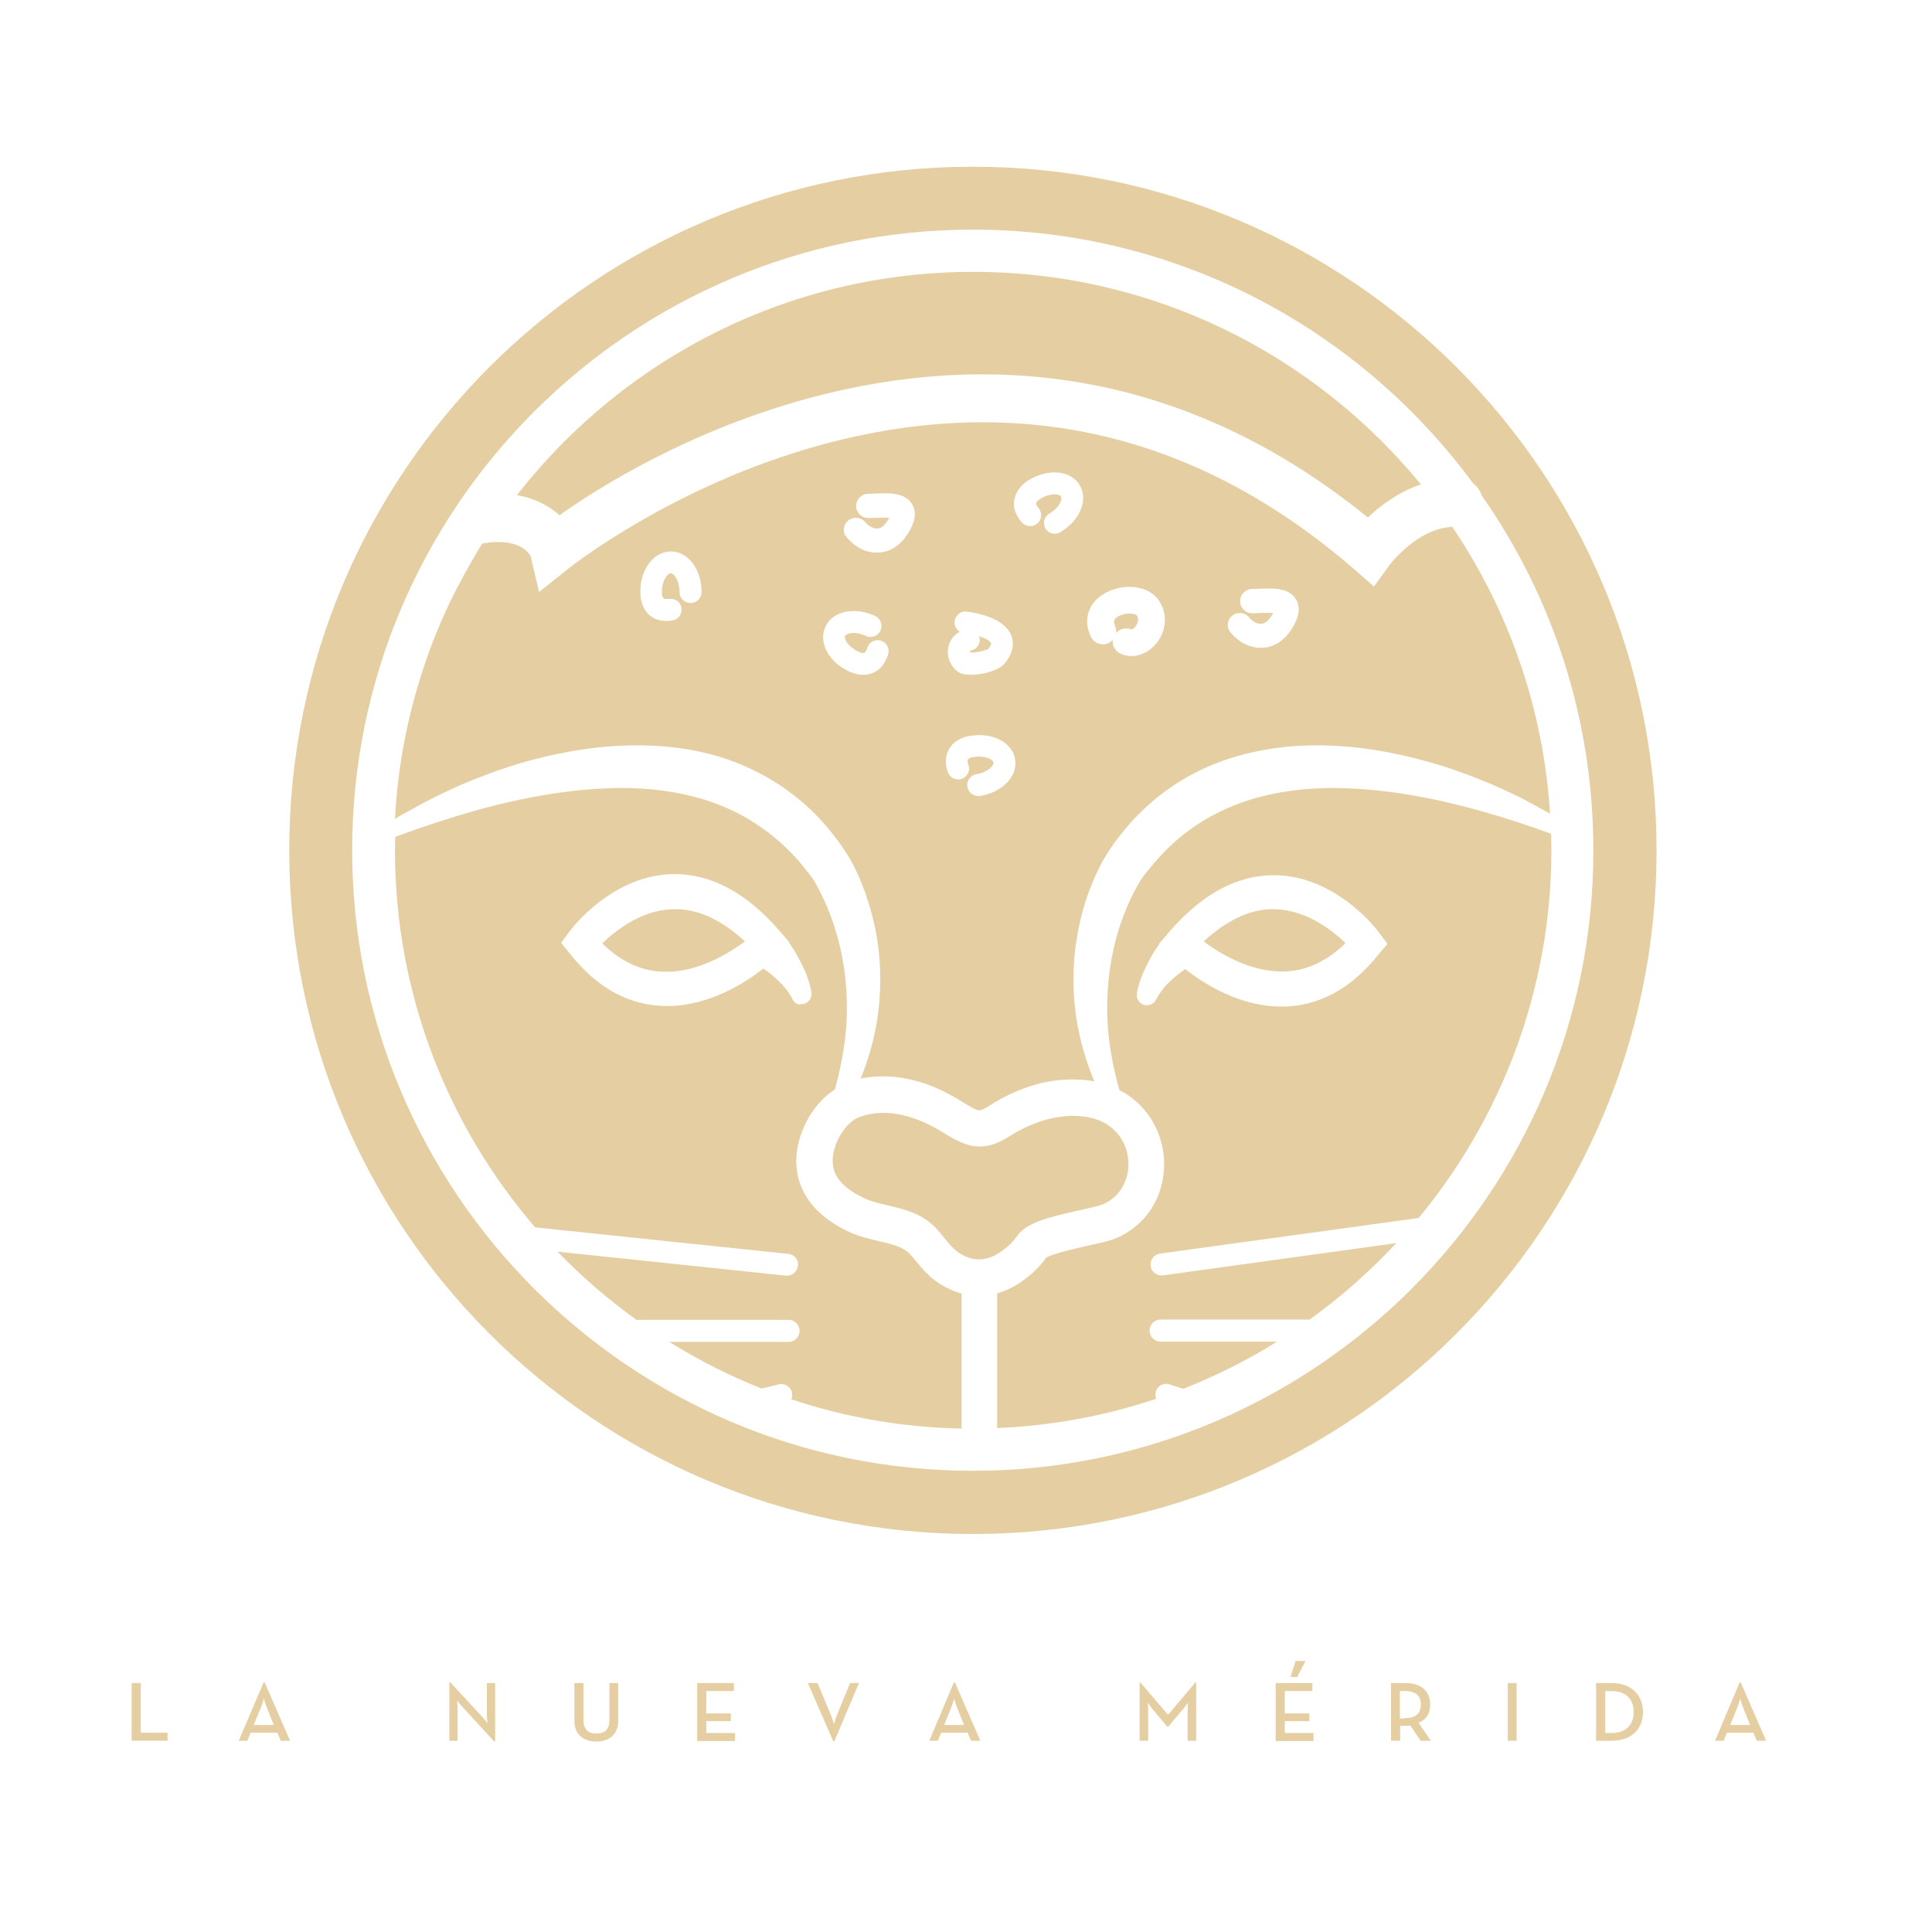 <svg xmlns="http://www.w3.org/2000/svg" xmlns:xlink="http://www.w3.org/1999/xlink" id="Capa_1" x="0px" y="0px" viewBox="0 0 70 70" style="enable-background:new 0 0 70 70;" xml:space="preserve"><style type="text/css">	.st0{fill:#E5CFA2;}</style><g>	<path class="st0" d="M40.44,22.93c0.14-0.15,0.36-0.21,0.56-0.12c0.03-0.01,0.13-0.06,0.19-0.19c0.04-0.08,0.08-0.2,0-0.32  c-0.03-0.04-0.14-0.07-0.27-0.07c-0.13,0-0.27,0.03-0.4,0.1c-0.2,0.11-0.17,0.21-0.12,0.34C40.43,22.75,40.45,22.84,40.44,22.93"></path>	<path class="st0" d="M28.71,36.2c-0.06-0.12-0.13-0.23-0.22-0.35c-0.09-0.11-0.19-0.22-0.29-0.32c-0.11-0.1-0.22-0.2-0.34-0.29  c-0.06-0.04-0.12-0.09-0.18-0.13l-0.02-0.02c-0.7,0.55-1.99,1.36-3.49,1.36c-1.34,0-2.51-0.63-3.5-1.87l-0.34-0.42l0.32-0.43  c0.06-0.08,1.55-2.06,3.8-2.06c1.32,0,2.59,0.68,3.75,2.01l0.4,0.46l-0.01,0.02l0,0c0.05,0.08,0.11,0.15,0.16,0.23  c0.09,0.15,0.18,0.31,0.26,0.47c0.12,0.23,0.19,0.39,0.24,0.54c0.07,0.2,0.12,0.38,0.15,0.56c0.03,0.2-0.11,0.39-0.31,0.42l-0.06,0  C28.9,36.42,28.77,36.33,28.71,36.2 M33.2,45.71c-0.08-0.1-0.15-0.19-0.23-0.27c-0.25-0.27-0.65-0.36-1.12-0.47  c-0.34-0.08-0.69-0.16-1.03-0.31c-1.64-0.75-1.97-1.83-1.97-2.6c0-0.91,0.52-2.02,1.4-2.59c0.22-0.8,0.37-1.6,0.42-2.4  c0.06-1.07-0.05-2.13-0.33-3.14c-0.14-0.5-0.32-0.99-0.55-1.46c-0.06-0.12-0.11-0.23-0.17-0.34c-0.03-0.05-0.06-0.11-0.09-0.16  c-0.03-0.05-0.06-0.11-0.09-0.14l-0.11-0.15l-0.12-0.15c-0.08-0.1-0.16-0.2-0.24-0.3c-0.67-0.77-1.48-1.4-2.39-1.84  c-0.91-0.44-1.92-0.69-2.97-0.79c-1.05-0.1-2.13-0.04-3.2,0.1c-0.54,0.07-1.08,0.17-1.61,0.28c-0.54,0.12-1.07,0.24-1.61,0.4  c-0.96,0.27-1.92,0.59-2.87,0.94c0,0.16-0.01,0.32-0.01,0.48c0,5.22,1.92,10,5.08,13.67l9.17,0.96c0.22,0.02,0.38,0.22,0.35,0.43  c-0.02,0.2-0.19,0.36-0.39,0.36c-0.01,0-0.03,0-0.04,0l-8.28-0.87c0.88,0.91,1.83,1.73,2.86,2.47h5.51c0.22,0,0.4,0.18,0.4,0.4  c0,0.22-0.18,0.4-0.4,0.4h-4.32c1.06,0.66,2.18,1.23,3.35,1.69l0.61-0.15c0.21-0.05,0.43,0.07,0.48,0.29  c0.02,0.09,0.01,0.17-0.02,0.25c1.95,0.65,4.02,1.02,6.17,1.06v-4.89c-0.21-0.06-0.41-0.14-0.61-0.25  C33.74,46.36,33.45,46.01,33.2,45.71"></path>	<path class="st0" d="M23.2,21.44c0-0.82,0.49-1.46,1.11-1.46c0.62,0,1.11,0.65,1.11,1.47c0,0.22-0.18,0.4-0.4,0.4  c-0.22,0-0.4-0.18-0.4-0.4c0-0.42-0.2-0.68-0.32-0.68c-0.11,0-0.32,0.26-0.32,0.68l0,0.03c0,0.06,0.02,0.16,0.06,0.2  c0.02,0.02,0.09,0.03,0.2,0.02c0.22-0.03,0.42,0.11,0.45,0.33c0.03,0.22-0.11,0.42-0.33,0.45c-0.08,0.01-0.15,0.02-0.21,0.02  c-0.32,0-0.52-0.12-0.64-0.23C23.2,21.97,23.2,21.54,23.2,21.44 M29.91,22.7c0.26-0.56,1.05-0.73,1.8-0.38  c0.2,0.09,0.28,0.33,0.19,0.53c-0.09,0.2-0.33,0.28-0.53,0.19c-0.38-0.18-0.7-0.1-0.75,0c-0.05,0.1,0.1,0.39,0.48,0.57l0.02,0.01  c0.05,0.03,0.15,0.05,0.2,0.03c0.03-0.01,0.07-0.06,0.1-0.17c0.06-0.21,0.28-0.33,0.49-0.27c0.21,0.06,0.33,0.28,0.27,0.49  c-0.13,0.43-0.37,0.61-0.56,0.68c-0.12,0.05-0.23,0.07-0.34,0.07c-0.26,0-0.46-0.1-0.53-0.13C30.02,23.98,29.64,23.27,29.91,22.7   M30.72,18.87c0.18-0.16,0.46-0.14,0.62,0.04c0.14,0.16,0.31,0.25,0.45,0.24c0.16-0.01,0.28-0.15,0.36-0.27  c0.03-0.05,0.05-0.09,0.07-0.12c-0.14-0.01-0.33,0-0.45,0c-0.11,0-0.21,0.01-0.31,0.01c-0.24,0-0.44-0.2-0.44-0.44  c0-0.24,0.2-0.44,0.44-0.44h0.02c0.07,0,0.16,0,0.25-0.01c0.47-0.02,1.07-0.04,1.32,0.39c0.25,0.42-0.06,0.91-0.16,1.07  c-0.26,0.41-0.62,0.65-1.03,0.68c-0.03,0-0.06,0-0.1,0c-0.39,0-0.78-0.19-1.08-0.55C30.52,19.31,30.54,19.03,30.72,18.87   M34.41,27.1c0.23-0.36,0.65-0.43,0.75-0.44c0.81-0.13,1.52,0.24,1.62,0.85c0.05,0.32-0.07,0.65-0.35,0.9  c-0.23,0.22-0.56,0.37-0.92,0.43c-0.02,0-0.04,0-0.07,0c-0.19,0-0.36-0.14-0.39-0.33c-0.04-0.22,0.11-0.42,0.33-0.46  c0.2-0.03,0.39-0.12,0.51-0.23c0.07-0.07,0.11-0.14,0.11-0.19c-0.02-0.11-0.31-0.27-0.72-0.2l-0.03,0  c-0.06,0.01-0.16,0.04-0.18,0.09c-0.02,0.02-0.02,0.09,0.02,0.2c0.07,0.21-0.04,0.43-0.25,0.5c-0.21,0.07-0.43-0.04-0.5-0.25  C34.2,27.56,34.3,27.27,34.41,27.1 M34.36,23.45c0.05-0.25,0.2-0.45,0.41-0.56c-0.13-0.08-0.2-0.23-0.18-0.39  c0.03-0.22,0.23-0.37,0.44-0.34c0.4,0.05,1.36,0.24,1.61,0.86c0.09,0.22,0.12,0.58-0.24,1.02c-0.18,0.23-0.76,0.41-1.22,0.41  c-0.19,0-0.36-0.03-0.47-0.11C34.43,24.14,34.29,23.79,34.36,23.45 M36.76,18.07c0.09-0.42,0.45-0.64,0.54-0.69  c0.71-0.42,1.51-0.33,1.82,0.2c0.32,0.53,0.01,1.28-0.7,1.7c-0.06,0.04-0.13,0.06-0.2,0.06c-0.14,0-0.27-0.07-0.34-0.19  c-0.11-0.19-0.05-0.43,0.14-0.54c0.36-0.21,0.48-0.52,0.42-0.62c-0.06-0.1-0.38-0.14-0.74,0.08l-0.02,0.01  c-0.05,0.03-0.13,0.1-0.14,0.15c-0.01,0.03,0.01,0.09,0.09,0.18c0.14,0.17,0.12,0.42-0.05,0.56c-0.17,0.14-0.42,0.12-0.56-0.05  C36.72,18.58,36.71,18.27,36.76,18.07 M40.04,21.49c0.62-0.35,1.55-0.32,1.95,0.27c0.33,0.48,0.28,1.12-0.12,1.58  c-0.24,0.28-0.56,0.43-0.88,0.43c-0.14,0-0.27-0.03-0.4-0.09c-0.19-0.09-0.3-0.3-0.27-0.5c-0.04,0.05-0.1,0.09-0.16,0.12  c-0.24,0.11-0.53,0.01-0.64-0.24C39.23,22.45,39.43,21.83,40.04,21.49 M44.63,22.32c0.18-0.16,0.46-0.14,0.62,0.04  c0.14,0.17,0.3,0.25,0.45,0.24c0.16-0.01,0.28-0.15,0.36-0.27c0.03-0.05,0.05-0.09,0.07-0.12c-0.14-0.01-0.33,0-0.45,0  c-0.11,0-0.21,0.01-0.31,0.01c-0.24,0-0.44-0.2-0.44-0.44c0-0.24,0.2-0.44,0.44-0.44h0.02c0.07,0,0.16,0,0.25-0.01  c0.48-0.02,1.07-0.04,1.32,0.39c0.25,0.42-0.06,0.91-0.16,1.07c-0.26,0.41-0.62,0.65-1.03,0.68c-0.03,0-0.06,0-0.1,0  c-0.39,0-0.78-0.19-1.08-0.55C44.43,22.75,44.45,22.48,44.63,22.32 M15.25,29.14c0.51-0.27,1.03-0.52,1.56-0.75  c0.53-0.22,1.08-0.43,1.63-0.61c0.55-0.18,1.12-0.33,1.7-0.45c1.15-0.25,2.34-0.37,3.56-0.31c1.21,0.06,2.44,0.32,3.57,0.87  c0.57,0.27,1.1,0.61,1.59,1c0.49,0.39,0.93,0.84,1.31,1.33c0.1,0.12,0.19,0.24,0.28,0.37l0.13,0.19l0.13,0.2  c0.05,0.08,0.09,0.15,0.13,0.22c0.04,0.07,0.08,0.14,0.11,0.21c0.07,0.14,0.14,0.28,0.2,0.43c0.24,0.57,0.42,1.15,0.55,1.75  c0.25,1.19,0.25,2.43,0.04,3.6c-0.12,0.65-0.31,1.29-0.56,1.89c0.66-0.14,1.39-0.1,2.11,0.11c0.52,0.15,1.04,0.4,1.59,0.74  c0.25,0.16,0.49,0.3,0.6,0.3c0.05,0,0.16-0.03,0.37-0.17c0.52-0.34,1.1-0.6,1.69-0.77c0.42-0.12,0.88-0.18,1.33-0.18  c0.27,0,0.53,0.02,0.78,0.07c-0.27-0.64-0.47-1.3-0.6-1.99c-0.22-1.18-0.21-2.41,0.04-3.6c0.12-0.6,0.3-1.18,0.55-1.75  c0.06-0.14,0.13-0.28,0.2-0.43c0.04-0.07,0.07-0.14,0.11-0.21c0.04-0.07,0.08-0.14,0.13-0.22l0.13-0.2l0.13-0.19  c0.09-0.13,0.18-0.25,0.28-0.37c0.38-0.49,0.82-0.93,1.31-1.33c0.49-0.39,1.02-0.73,1.59-1c1.13-0.54,2.37-0.8,3.57-0.87  c1.21-0.06,2.41,0.06,3.56,0.31c0.58,0.12,1.14,0.28,1.7,0.45c0.56,0.18,1.1,0.39,1.63,0.61c0.53,0.23,1.06,0.47,1.56,0.75  c0.21,0.11,0.41,0.23,0.62,0.34c-0.24-3.83-1.51-7.38-3.54-10.39c-1.27,0.05-2.27,1.37-2.28,1.39l-0.56,0.77l-0.72-0.63  c-5.68-4.92-12.17-6.44-19.28-4.51c-5.37,1.46-9.12,4.44-9.16,4.47l-1.09,0.87l-0.3-1.28c-0.06-0.12-0.4-0.71-1.75-0.48  c-0.01,0.02-0.02,0.04-0.04,0.06c-0.09,0.14-0.18,0.29-0.26,0.43c-0.02,0.03-0.04,0.07-0.06,0.1c-0.2,0.35-0.39,0.7-0.58,1.06  c-0.03,0.05-0.05,0.11-0.08,0.16c-0.06,0.12-0.12,0.24-0.18,0.36c-0.03,0.07-0.07,0.15-0.1,0.22c-0.05,0.1-0.09,0.21-0.14,0.31  c-0.04,0.08-0.07,0.17-0.11,0.25c-0.03,0.08-0.06,0.16-0.1,0.24c-0.09,0.21-0.17,0.43-0.25,0.64c-0.01,0.04-0.03,0.08-0.04,0.11  c-0.05,0.14-0.1,0.28-0.15,0.43c-0.01,0.02-0.01,0.04-0.02,0.06c-0.59,1.76-0.96,3.62-1.06,5.55c0.06-0.04,0.12-0.07,0.18-0.11  C14.75,29.42,15,29.28,15.25,29.14"></path>	<path class="st0" d="M36.84,44.8c0.32-0.49,1.1-0.69,2.36-0.97c0.27-0.06,0.62-0.14,0.72-0.18c0.48-0.19,0.72-0.54,0.83-0.81  c0.18-0.41,0.18-0.89,0.01-1.32c-0.13-0.32-0.35-0.59-0.65-0.78c-0.31-0.2-0.73-0.31-1.23-0.31c-0.32,0-0.66,0.05-0.96,0.13  c-0.46,0.13-0.92,0.34-1.33,0.6c-0.41,0.26-0.74,0.38-1.09,0.38c-0.46,0-0.83-0.2-1.3-0.49c-0.45-0.28-0.87-0.47-1.27-0.59  c-0.32-0.09-0.63-0.14-0.93-0.14c-0.29,0-0.57,0.05-0.83,0.14c-0.57,0.2-1,1.01-1,1.59c0,0.36,0.12,0.9,1.2,1.39  c0.22,0.1,0.49,0.16,0.78,0.23c0.6,0.14,1.28,0.29,1.8,0.87c0.1,0.11,0.19,0.22,0.27,0.32c0.21,0.26,0.38,0.46,0.64,0.6  c0.43,0.25,0.9,0.22,1.35-0.07C36.47,45.22,36.71,44.99,36.84,44.8"></path>	<path class="st0" d="M35.81,23.51c0.09-0.12,0.11-0.19,0.1-0.21c-0.03-0.07-0.19-0.17-0.44-0.25c0.01,0.02,0.01,0.04,0.02,0.06  c0.04,0.22-0.1,0.42-0.32,0.46c-0.01,0-0.02,0.02-0.02,0.03c0,0,0,0.02,0,0.04C35.3,23.66,35.69,23.58,35.81,23.51"></path>	<path class="st0" d="M21.82,34.18c0.7,0.69,1.47,1.03,2.31,1.03c1.16,0,2.22-0.63,2.86-1.1c-0.84-0.78-1.68-1.17-2.53-1.17  C23.31,32.94,22.36,33.66,21.82,34.18"></path>	<path class="st0" d="M35.25,53.29c-12.4,0-22.49-10.09-22.49-22.49c0-12.4,10.09-22.48,22.49-22.48c7.43,0,14.02,3.62,18.12,9.19  c0.15,0.11,0.26,0.27,0.32,0.45c2.55,3.64,4.04,8.07,4.04,12.85C57.74,43.2,47.65,53.29,35.25,53.29 M35.25,6.04  c-13.68,0-24.77,11.09-24.77,24.77c0,13.68,11.09,24.77,24.77,24.77c13.68,0,24.77-11.09,24.77-24.77  C60.02,17.13,48.93,6.04,35.25,6.04"></path>	<path class="st0" d="M29.26,14.44c3.38-0.92,6.7-1.12,9.87-0.58c3.71,0.63,7.22,2.28,10.43,4.89c0.44-0.42,1.1-0.92,1.92-1.2  c-3.85-4.7-9.69-7.7-16.22-7.7c-6.67,0-12.62,3.13-16.46,8c-0.01,0.01-0.02,0.02-0.02,0.03c-0.02,0.02-0.03,0.04-0.05,0.06  c0.68,0.12,1.18,0.4,1.54,0.73C21.66,17.68,24.93,15.62,29.26,14.44"></path>	<path class="st0" d="M43.61,34.11c0.63,0.47,1.69,1.09,2.84,1.09c0.83,0,1.61-0.35,2.3-1.03c-0.54-0.52-1.49-1.23-2.63-1.23  C45.29,32.94,44.45,33.34,43.61,34.11"></path>	<path class="st0" d="M49.93,34.6c-0.99,1.24-2.17,1.87-3.5,1.87c-1.5,0-2.79-0.81-3.49-1.36l-0.02,0.02  c-0.06,0.04-0.12,0.08-0.18,0.13c-0.12,0.09-0.23,0.19-0.34,0.29c-0.11,0.1-0.21,0.21-0.29,0.32c-0.09,0.12-0.17,0.23-0.22,0.34  c-0.06,0.13-0.19,0.21-0.34,0.21l-0.05,0c-0.2-0.03-0.34-0.22-0.31-0.42c0.03-0.18,0.08-0.36,0.15-0.56  c0.06-0.15,0.13-0.32,0.23-0.51c0.1-0.19,0.18-0.36,0.28-0.5c0.05-0.08,0.1-0.15,0.15-0.22l-0.01-0.01l0.41-0.48  c1.17-1.34,2.43-2.01,3.75-2.01c2.24,0,3.74,1.97,3.8,2.06l0.32,0.43L49.93,34.6z M56.2,30.21c-0.84-0.31-1.7-0.59-2.56-0.83  c-0.53-0.15-1.07-0.28-1.61-0.4c-0.54-0.11-1.08-0.21-1.62-0.28c-1.08-0.14-2.16-0.2-3.2-0.1c-1.05,0.1-2.06,0.35-2.97,0.79  c-0.91,0.43-1.72,1.06-2.39,1.84c-0.08,0.1-0.17,0.2-0.25,0.3l-0.12,0.15l-0.11,0.15c-0.02,0.03-0.06,0.09-0.09,0.14  c-0.03,0.05-0.06,0.11-0.09,0.16c-0.06,0.11-0.12,0.22-0.18,0.34c-0.22,0.46-0.41,0.95-0.55,1.46c-0.28,1.01-0.39,2.07-0.33,3.14  c0.05,0.81,0.2,1.63,0.43,2.43c0.09,0.04,0.17,0.09,0.25,0.14c0.53,0.34,0.92,0.83,1.15,1.4c0.3,0.75,0.29,1.6-0.02,2.33  c-0.3,0.7-0.85,1.23-1.55,1.51c-0.19,0.08-0.47,0.14-0.92,0.24c-0.44,0.1-1.33,0.3-1.57,0.45c-0.3,0.45-0.75,0.77-0.98,0.93  c-0.25,0.16-0.52,0.28-0.79,0.36v4.88c2-0.08,3.94-0.45,5.76-1.06c-0.03-0.08-0.04-0.18-0.01-0.27c0.07-0.21,0.29-0.32,0.5-0.25  l0.49,0.16c1.19-0.47,2.33-1.04,3.4-1.71h-4.22c-0.22,0-0.4-0.18-0.4-0.4c0-0.22,0.18-0.4,0.4-0.4h5.4  c1.14-0.82,2.19-1.75,3.14-2.77l-8.46,1.17c-0.02,0-0.04,0-0.05,0c-0.19,0-0.36-0.14-0.39-0.34c-0.03-0.22,0.12-0.42,0.34-0.45  l9.37-1.29c3-3.63,4.81-8.28,4.81-13.34C56.21,30.61,56.2,30.41,56.2,30.21"></path></g><g>	<path class="st0" d="M4.77,60.98H5.1v1.8h0.97v0.29H4.77V60.98z"></path>	<path class="st0" d="M9.55,60.96h0.04l0.92,2.11h-0.34l-0.12-0.29H9.08l-0.12,0.29H8.65L9.55,60.96z M9.92,62.5l-0.26-0.65  c-0.05-0.12-0.1-0.31-0.1-0.31s-0.05,0.19-0.1,0.31L9.19,62.5H9.92z"></path>	<path class="st0" d="M16.76,61.85c-0.08-0.09-0.2-0.23-0.2-0.23s0.02,0.17,0.02,0.3v1.15h-0.3v-2.11h0.04l1.15,1.24  c0.08,0.09,0.19,0.23,0.19,0.23s-0.02-0.18-0.02-0.3v-1.15h0.3v2.11h-0.04L16.76,61.85z"></path>	<path class="st0" d="M20.81,62.34v-1.36h0.33v1.34c0,0.34,0.17,0.49,0.47,0.49c0.3,0,0.47-0.15,0.47-0.49v-1.34h0.32v1.36  c0,0.51-0.34,0.76-0.8,0.76C21.15,63.1,20.81,62.85,20.81,62.34z"></path>	<path class="st0" d="M25.26,60.98h1.33v0.29h-1v0.81h0.89v0.28h-0.89v0.43h1.04v0.29h-1.37V60.98z"></path>	<path class="st0" d="M29.27,60.98h0.35l0.47,1.12c0.06,0.14,0.13,0.37,0.13,0.37s0.06-0.23,0.12-0.37l0.46-1.12h0.32l-0.89,2.11  h-0.04L29.27,60.98z"></path>	<path class="st0" d="M34.56,60.96h0.04l0.92,2.11h-0.34l-0.12-0.29H34.1l-0.12,0.29h-0.31L34.56,60.96z M34.93,62.5l-0.26-0.65  c-0.05-0.12-0.1-0.31-0.1-0.31s-0.05,0.19-0.1,0.31l-0.26,0.65H34.93z"></path>	<path class="st0" d="M41.29,60.96h0.03l1,1.17l0.99-1.17h0.03v2.11h-0.31v-1.08c0-0.12,0.01-0.3,0.01-0.3s-0.1,0.16-0.19,0.25  l-0.53,0.63H42.3l-0.53-0.63c-0.08-0.1-0.18-0.25-0.18-0.25s0.01,0.18,0.01,0.3v1.08h-0.31V60.96z"></path>	<path class="st0" d="M46.22,60.98h1.33v0.29h-1v0.81h0.89v0.28h-0.89v0.43h1.04v0.29h-1.37V60.98z M46.94,60.18h0.36L47,60.76  h-0.24L46.94,60.18z"></path>	<path class="st0" d="M51.84,63.07h-0.37l-0.37-0.55c-0.06,0.01-0.12,0.01-0.17,0.01h-0.2v0.54h-0.33v-2.09h0.52  c0.58,0,0.9,0.3,0.9,0.78c0,0.32-0.14,0.54-0.42,0.66L51.84,63.07z M50.9,62.25c0.41,0,0.58-0.18,0.58-0.49  c0-0.31-0.17-0.49-0.58-0.49h-0.18v0.99H50.9z"></path>	<path class="st0" d="M54.63,60.98h0.32v2.09h-0.32V60.98z"></path>	<path class="st0" d="M57.83,60.98h0.58c0.67,0,1.12,0.42,1.12,1.05c0,0.63-0.44,1.04-1.12,1.04h-0.58V60.98z M58.39,62.79  c0.54,0,0.8-0.31,0.8-0.76c0-0.45-0.26-0.76-0.8-0.76h-0.23v1.52H58.39z"></path>	<path class="st0" d="M63.03,60.96h0.04l0.92,2.11h-0.34l-0.12-0.29h-0.96l-0.12,0.29h-0.31L63.03,60.96z M63.41,62.5l-0.26-0.65  c-0.05-0.12-0.1-0.31-0.1-0.31s-0.05,0.19-0.1,0.31l-0.26,0.65H63.41z"></path></g></svg>